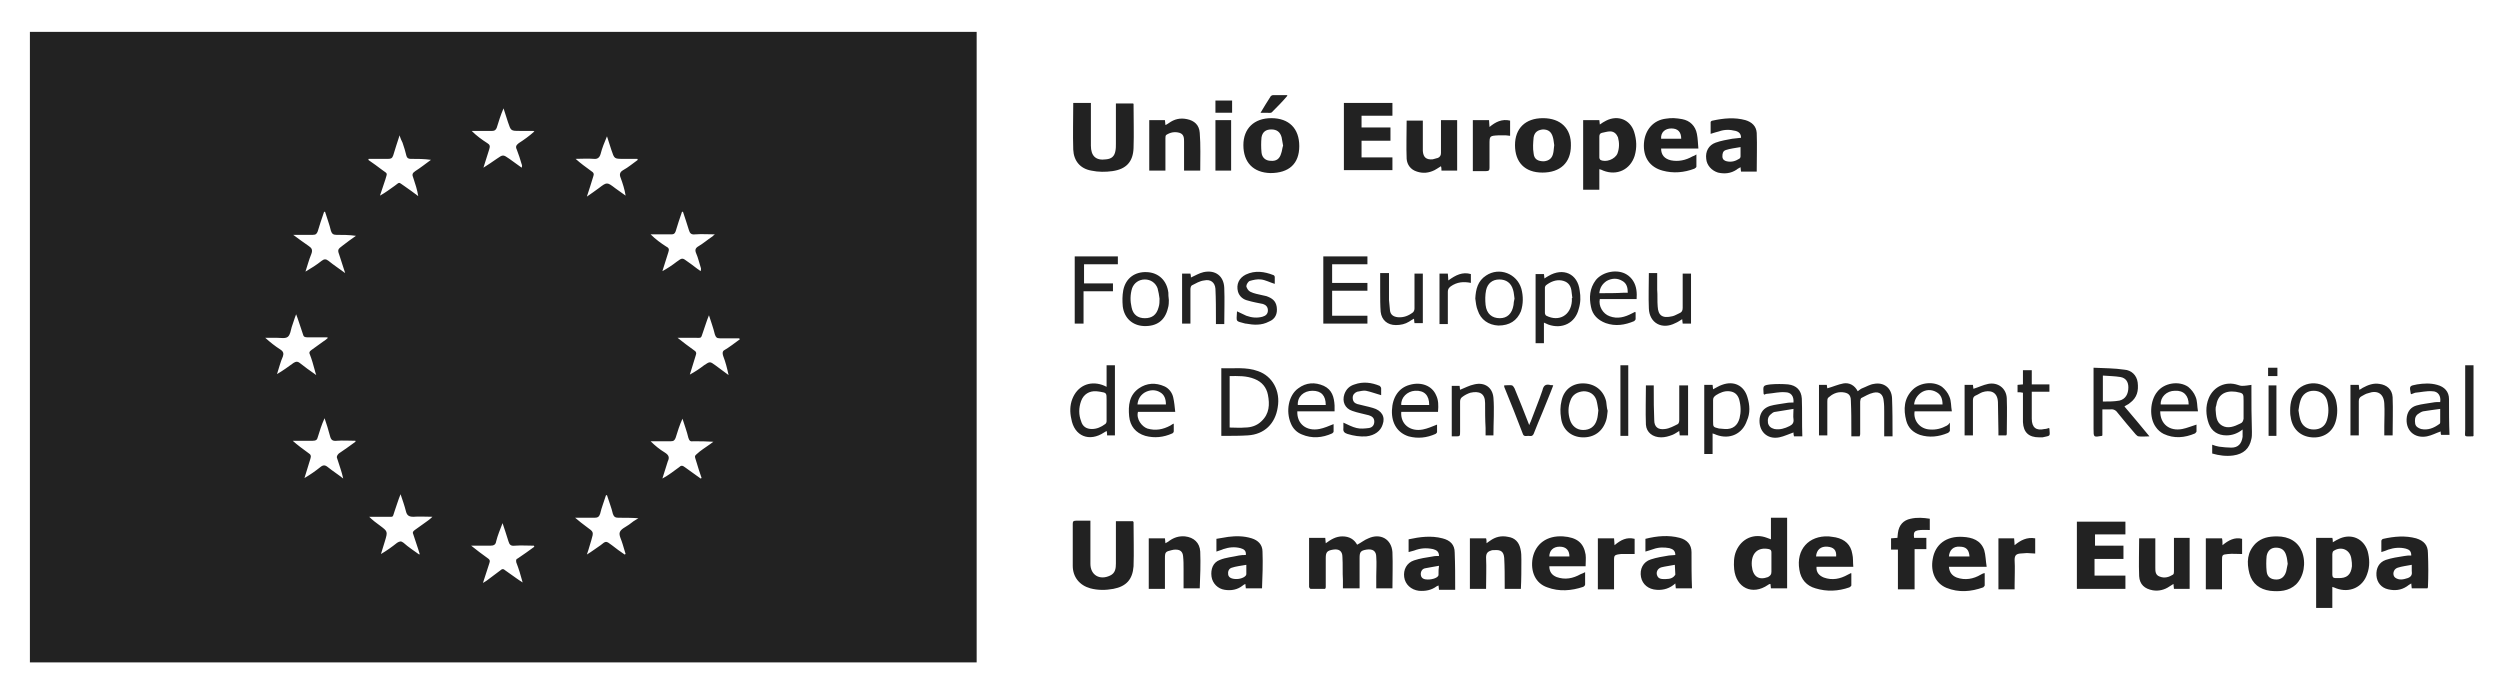 <?xml version="1.0" encoding="utf-8"?>
<!-- Generator: Adobe Illustrator 26.5.0, SVG Export Plug-In . SVG Version: 6.00 Build 0)  -->
<svg version="1.1" id="Layer_1" xmlns="http://www.w3.org/2000/svg" xmlns:xlink="http://www.w3.org/1999/xlink" x="0px" y="0px"
	 viewBox="0 0 509.9 141.7" style="enable-background:new 0 0 509.9 141.7;" xml:space="preserve">
<style type="text/css">
	.st0{fill:#C01718;}
	.st1{fill:#FFFFFF;}
	.st2{fill:#010000;}
	.st3{fill:#222222;}
</style>
<path class="st3" d="M462.6,75v1.7h1.9V75H462.6z M247.9,20.5V23h3.4v-2.5H247.9z M262.5,19.4c-0.9,0-1.9,0-2.8,0
	c-0.2,0-0.4,0.1-0.5,0.2c-0.7,1.1-1.4,2.2-2.1,3.4c0.5,0,0.9,0,1.2,0c0.4,0,0.9,0.1,1.1-0.1c1.1-1.1,2.2-2.2,3.2-3.4
	C262.5,19.5,262.5,19.4,262.5,19.4z M462.7,78.6v10.3h1.6V78.6H462.7z M502.8,74.5v1c0,4,0,8,0,12.1c0,1.6-0.4,1.4,1.5,1.4
	c0.1,0,0.1,0,0.2-0.1V74.5H502.8z M330.5,74.5v14.4h1.6V74.5H330.5z M295.4,57.2c0-0.6-0.1-1-0.1-1.4h-1.7v10.3h1.7v-0.9
	c0-1.9,0-3.8,0-5.7c0-0.5,0.2-0.8,0.6-1.1c1.3-0.9,2.6-1,4.1-0.7v-1.8C298.3,55.4,296.9,56.1,295.4,57.2z M247.9,24.5v10.3h3.2V24.5
	H247.9z M316.1,78.5c-0.9-0.2-1.3,0.2-1.5,1.1c-0.7,2.1-1.6,4.2-2.4,6.4c-0.1,0.2-0.2,0.4-0.3,0.7c-1-2.6-2-5.1-3-7.5
	c-0.1-0.2-0.3-0.5-0.5-0.6c-0.5-0.1-1,0-1.6,0c0,0.2,0,0.3,0,0.3c1.3,3.2,2.6,6.4,3.8,9.6c0.2,0.6,0.7,0.4,1.1,0.4
	c0.4,0,0.8,0.2,1.1-0.4c0.6-1.5,1.2-3,1.8-4.4c0.7-1.8,1.5-3.6,2.2-5.5C316.5,78.5,316.2,78.6,316.1,78.5z M418,87.4
	c0,0,0,0-0.1-0.1c-0.3,0.1-0.6,0.2-0.9,0.2c-1.7,0.4-2.6-0.3-2.6-2.1c0-1.5,0-3,0-4.5c0-0.3,0-0.6,0-1h3.6v-1.5h-3.6v-2.9h-1.8v2.9
	c-0.4,0-0.8,0.1-1.1,0.1V80c0.4,0,0.7,0,1.1,0.1c0,0.3,0,0.6,0,0.9c0,1.7,0,3.4,0,5.1c0.1,2.1,1.2,3.1,3.3,3.1c0.2,0,0.5,0,0.7,0
	C418.3,88.8,418.1,89.1,418,87.4z M260.4,62.6c-0.2-1.3-1-1.8-2.1-2.2c-0.3-0.1-0.6-0.1-0.9-0.2c-0.8-0.2-1.6-0.3-2.4-0.7
	c-0.4-0.2-0.7-0.7-0.8-1.1c0-0.4,0.4-1,0.7-1.1c0.7-0.2,1.5-0.4,2.3-0.3c0.9,0.1,1.8,0.6,2.8,0.9c0-0.5,0-1,0-1.4
	c0-0.2-0.2-0.4-0.3-0.4c-1.8-0.7-3.7-1-5.6-0.1c-1.4,0.7-2,2-1.6,3.5c0.3,1,1.1,1.6,2,1.8c1,0.3,2.1,0.5,3.1,0.7
	c0.6,0.2,1,0.6,1,1.3c0,0.7-0.4,1.1-1.1,1.3c-1.1,0.3-2.2,0.2-3.3-0.2c-0.6-0.3-1.3-0.6-1.9-0.9c-0.1,2.3-0.4,1.9,1.7,2.5
	c0,0,0,0,0.1,0c1.6,0.3,3.2,0.4,4.7-0.4C260.1,65.1,260.6,64,260.4,62.6z M280,83.2c-1-0.3-2.1-0.5-3.2-0.8
	c-0.6-0.2-0.9-0.6-0.9-1.3c0-0.6,0.4-1,0.9-1.2c0.6-0.1,1.3-0.3,1.8-0.2c1,0.2,2,0.6,3.1,0.9c0-0.4,0-0.9,0-1.4
	c0-0.2-0.2-0.4-0.3-0.5c-1.7-0.7-3.4-0.9-5.1-0.3c-1,0.3-1.7,0.9-2.1,2c-0.5,1.5,0.1,2.9,1.6,3.4c1.1,0.4,2.3,0.6,3.4,0.9
	c0.6,0.2,1.1,0.5,1.1,1.3c0,0.7-0.4,1.2-1.1,1.3c-0.8,0.1-1.7,0.2-2.5,0c-0.9-0.2-1.8-0.7-2.7-1.1c0,0.4,0,0.7,0,1.1
	c-0.1,0.7,0.2,1,0.8,1.2c1.3,0.4,2.6,0.6,3.9,0.5c1.7-0.2,2.9-1.1,3.3-2.4C282.6,85,281.8,83.7,280,83.2z M304.6,81.1
	c-0.2-2.1-1.8-3.2-3.9-2.7c-1,0.2-1.9,0.7-2.9,1.1c0-0.2-0.1-0.5-0.1-0.8h-1.6v10.3c0.3,0,0.5,0,0.7,0c1,0,1,0,1-1c0-2,0-4,0-6.1
	c0-0.3,0.1-0.7,0.4-0.9c0.5-0.4,1.1-0.7,1.7-0.9c1.8-0.4,3,0.1,3,2.1c0,1.7,0,3.4,0.1,5.1c0,0.5,0,1,0,1.5h1.6
	C304.6,86.2,304.8,83.6,304.6,81.1z M249.7,58.7c-0.1-2.4-1.8-3.7-4.2-3.2c-0.9,0.2-1.7,0.7-2.6,1.1c0-0.2,0-0.5-0.1-0.8h-1.7V66
	h1.7v-0.9c0-2,0-4.1,0-6.1c0-0.3,0.1-0.7,0.3-0.8c0.8-0.4,1.6-0.9,2.5-1c1.3-0.3,2.2,0.4,2.3,1.7c0.1,2.1,0.1,4.2,0.1,6.3
	c0,0.3,0,0.6,0,0.9h1.7C249.7,63.6,249.8,61.1,249.7,58.7z M343.2,55.8v0.9c0,2,0,4.1,0,6.1c0,0.6-0.2,0.9-0.7,1.1
	c-0.5,0.2-0.9,0.5-1.4,0.6c-2.1,0.5-2.9-0.2-3-2c-0.1-1.1,0-2.3-0.1-3.4c0-1.1,0-2.3,0-3.4h-1.7c0,2.4-0.1,4.8,0,7.2
	c0.1,3,2.7,4.4,5.4,3c0.5-0.2,0.9-0.5,1.4-0.8c0,0.3,0.1,0.6,0.1,0.9h1.7V55.8H343.2z M342.5,78.6v0.9c0,2.1,0,4.1,0,6.2
	c0,0.3-0.1,0.7-0.3,0.8c-0.8,0.4-1.7,0.9-2.6,1c-1.4,0.2-2.2-0.4-2.2-1.8c-0.1-2.1-0.1-4.1-0.1-6.2c0-0.3,0-0.6,0-0.9h-1.6
	c0,2.7-0.1,5.3,0,8c0.1,1.6,1.4,2.6,3.1,2.6c0.8,0,1.5-0.2,2.3-0.5c0.5-0.2,0.9-0.5,1.4-0.8c0,0.4,0.1,0.6,0.1,0.9h1.7V78.6H342.5z
	 M409.3,81.2c-0.1-2-1.8-3.3-3.8-2.9c-1,0.2-2,0.7-3,1c0-0.2-0.1-0.5-0.1-0.8h-1.7v10.3h1.7c0-0.2,0-0.4,0-0.6c0-2.2,0-4.3,0-6.5
	c0-0.5,0.1-0.8,0.5-1c0.5-0.2,0.9-0.5,1.4-0.7c1.5-0.5,3.1-0.2,3.2,2c0,2,0.1,4,0.1,6c0,0.3,0,0.5,0,0.8h1.6c0-0.1,0.1-0.2,0.1-0.2
	C409.3,86.2,409.4,83.7,409.3,81.2z M288.5,55.8c0,2.4,0,4.7,0,7.1c0,0.3-0.1,0.6-0.3,0.8c-0.9,0.7-1.9,1.1-3.1,1
	c-0.9-0.1-1.5-0.5-1.6-1.4c-0.1-0.7-0.1-1.4-0.2-2.1c0-1.8,0-3.6,0-5.5h-1.8c0,1.3,0,2.6,0,3.9c0,1.3,0,2.7,0.1,4
	c0.2,1.7,1.4,2.7,3.1,2.7c1,0,1.9-0.2,2.7-0.7c0.3-0.2,0.6-0.4,1-0.6c0,0.4,0.1,0.7,0.1,0.9h1.7V55.8H288.5z M488,81
	c-0.1-1.6-1.2-2.5-2.7-2.7c-1.2-0.2-2.3,0.2-3.4,0.8c-0.2,0.1-0.4,0.3-0.7,0.4c0-0.4-0.1-0.7-0.1-1h-1.7v10.3h1.7V88
	c0-2.1,0-4.1,0-6.2c0-0.5,0.2-0.8,0.6-1c0.4-0.2,0.8-0.5,1.3-0.6c1.9-0.7,3.2,0.1,3.3,2.1c0.1,1.5,0,3.1,0,4.6c0,0.6,0,1.3,0,1.9
	h1.7C488,86.2,488.1,83.6,488,81z M303.8,25.9c0-0.5-0.1-0.9-0.1-1.4h-3.3v10.4c1,0,1.8,0,2.7,0c0.6,0,0.7-0.2,0.7-0.7
	c0-1.6,0-3.1,0-4.7c0-1.8,0-1.8,1.9-1.9c0.5,0,0.9,0,1.4,0c0.3,0,0.6,0.1,0.9,0.1v-3.1C306.3,24.2,305,24.9,303.8,25.9z
	 M453.3,111.2c0-0.6,0-1-0.1-1.4h-3.3v10.4h3.3v-5.8c0-1.2,0-1.3,1.2-1.4c0.9-0.1,1.9,0,2.9,0v-3.1
	C455.8,109.5,454.5,110.2,453.3,111.2z M238.3,59.7c-0.3-2.5-2-4.1-4.4-4.2c-2.4-0.1-4.3,1.2-4.8,3.7c-0.2,1.1-0.2,2.2-0.1,3.3
	c0.3,2.4,2,3.9,4.3,4c2.6,0.1,4.3-1.1,4.9-3.6c0.2-0.6,0.2-1.3,0.2-1.7C238.3,60.5,238.3,60.1,238.3,59.7z M236.3,62.7
	c-0.4,1.5-1.3,2.2-2.8,2.2c-1.4,0-2.4-0.7-2.7-2.2c-0.3-1.3-0.3-2.6,0.1-3.9c0.4-1.1,1.4-1.8,2.6-1.8c1.2,0,2.2,0.7,2.6,1.8
	c0.2,0.7,0.3,1.4,0.4,2.1C236.5,61.5,236.5,62.1,236.3,62.7z M476.4,81.5c-1-3.2-5-4.4-7.6-2.2c-1.3,1.2-1.7,2.7-1.7,4.4
	c0,0.4,0,0.9,0.1,1.3c0.3,2.4,1.9,4,4.3,4.2c2.4,0.2,4.3-1.1,4.9-3.3C476.8,84.5,476.8,83,476.4,81.5z M474.6,85.7
	c-0.4,1.3-1.4,1.9-2.7,1.9c-1.3,0-2.3-0.7-2.7-1.9c-0.2-0.6-0.3-1.3-0.4-2c0.1-0.7,0.2-1.4,0.4-2c0.4-1.3,1.4-2,2.7-2
	c1.3,0,2.3,0.7,2.7,1.9C475,83,475,84.4,474.6,85.7z M329.3,111.2c0-0.6-0.1-1-0.1-1.4c-0.2,0-0.3,0-0.4,0c-0.9,0-1.9,0-2.9,0v10.4
	h3.3c0-2.1,0-4.2,0-6.2c0-0.6,0.2-0.8,0.7-0.9c0.2,0,0.4-0.1,0.7-0.1c0.9,0,1.8,0,2.8,0v-3.1C331.8,109.5,330.6,110.1,329.3,111.2z
	 M410.9,111.2c0-0.6-0.1-1-0.1-1.4h-3.2v10.4h3.3v-0.9c0-1.7,0.1-3.4,0-5.1c0-0.9,0.3-1.2,1.1-1.3c0.5,0,1-0.1,1.4-0.1
	c0.6,0,1.1,0.1,1.7,0.1v-3.1C413.4,109.5,412.1,110.2,410.9,111.2z M327.6,81.9c-0.5-2.2-2.2-3.6-4.5-3.7c-2.3-0.1-4.1,1.2-4.6,3.5
	c-0.3,1.2-0.3,2.4-0.1,3.6c0.3,2.3,2,3.8,4.3,3.9c2.4,0.1,4.2-1.2,4.9-3.5c0.2-0.6,0.2-1.3,0.3-1.9
	C327.7,83.2,327.7,82.5,327.6,81.9z M325.7,85.6c-0.4,1.4-1.4,2.1-2.8,2.1c-1.3,0-2.3-0.8-2.7-2.1c-0.4-1.3-0.4-2.6,0.1-3.9
	c0.4-1.2,1.4-1.8,2.7-1.9c1.2,0,2.2,0.6,2.6,1.8c0.2,0.7,0.3,1.5,0.4,2.1C325.9,84.4,325.9,85,325.7,85.6z M310.3,58.9
	c-0.9-3.1-4.5-4.5-7.2-2.7c-1.7,1.1-2.1,2.8-2.2,4.7c0.1,0.8,0.2,1.7,0.5,2.4c0.6,1.9,2.2,3,4.2,3.1c2.3,0,3.8-1,4.6-2.9
	C310.7,62,310.7,60.4,310.3,58.9z M308.7,62.2c-0.3,1.8-1.3,2.7-2.8,2.7c-1.6,0-2.7-0.9-2.9-2.7c-0.1-1-0.1-2,0.1-3
	c0.3-1.4,1.3-2.2,2.7-2.2c1.4,0,2.4,0.7,2.8,2.1c0.2,0.6,0.2,1.3,0.3,1.8C308.8,61.4,308.7,61.8,308.7,62.2z M228,53.9v-1.6h-8.8
	v13.7h1.8v-6.6h6v-1.6h-5.9v-3.9H228z M333.8,61.1c0.1-1.4,0-2.7-0.7-3.8c-0.3-0.5-0.8-1-1.3-1.3c-1.9-1.2-4.9-0.6-6.3,1.1
	c-1.3,1.7-1.4,3.6-1,5.5c0.3,1.6,1.4,2.7,3,3.3c2,0.7,3.9,0.4,5.8-0.4c0.1-0.1,0.3-0.3,0.3-0.4c0-0.5,0-1,0-1.4
	c-0.1,0-0.1-0.1-0.1-0.1c-0.2,0.1-0.4,0.2-0.6,0.3c-1.5,0.8-3,1.2-4.6,0.6c-1.4-0.5-2.3-2.1-2-3.5H333.8z M326.2,59.8
	c0.1-1.1,0.6-1.9,1.5-2.5c1.1-0.6,2.2-0.6,3.2,0c0.9,0.5,1.1,1.4,1.1,2.4c-0.3,0-0.5,0-0.7,0C329.6,59.8,328,59.8,326.2,59.8z
	 M293.3,83.9c0.1-1.2,0.1-2.3-0.4-3.3c-0.8-1.9-3-2.8-5.4-2.1c-2.2,0.6-3.5,2.5-3.6,5.2c-0.1,2.7,1.2,4.6,3.4,5.3
	c1.9,0.5,3.7,0.3,5.5-0.5c0.1-0.1,0.3-0.2,0.3-0.4c0-0.5,0-1.1,0-1.5c-1,0.4-1.9,0.8-2.9,1c-2.6,0.5-4.6-1.1-4.4-3.6H293.3z
	 M288.6,79.7c1.9-0.1,2.9,0.9,2.9,2.9h-5.7C285.7,81.1,287,79.8,288.6,79.7z M238.7,86.8c-1.5,0.8-3,1.1-4.7,0.6
	c-1.1-0.4-2.3-1.9-1.9-3.4h7.6c-0.1-1-0.2-2-0.4-2.9c-0.2-1-0.9-1.9-1.8-2.3c-1.8-0.8-3.6-0.7-5.2,0.4c-2,1.4-2.2,3.5-2,5.7
	c0.2,2,1.3,3.4,3.3,4c1.9,0.5,3.7,0.3,5.5-0.5c0.2-0.1,0.3-0.3,0.3-0.4c0-0.5,0-1,0-1.6C239.1,86.5,238.9,86.7,238.7,86.8z
	 M233.4,80.1c1-0.6,2.2-0.7,3.2-0.1c0.9,0.5,1.2,1.4,1.2,2.5H232C232.1,81.5,232.5,80.7,233.4,80.1z M445.1,87.5
	c-2.6,0.5-4.5-1-4.5-3.6h7.7c-0.2-1.1-0.1-2.1-0.5-3c-0.3-0.8-0.9-1.5-1.5-2c-1.9-1.3-4.9-0.8-6.3,1c-1.5,1.8-1.7,5.3-0.3,7.2
	c0.4,0.6,1,1.1,1.6,1.4c2.1,1,4.3,0.8,6.4-0.1c0.1-0.1,0.3-0.3,0.3-0.4c0-0.5,0-1,0-1.4C447,86.9,446.1,87.3,445.1,87.5z
	 M443.6,79.7c1.8-0.1,2.8,1,2.8,2.8h-5.7C440.6,81,441.9,79.7,443.6,79.7z M272.2,83.9c0-0.5,0-0.8,0-1.2c-0.1-1.7-0.5-3.2-2.2-4
	c-1.8-0.8-3.6-0.7-5.2,0.5c-2,1.4-2.6,4.7-1.5,7.2c0.4,1,1.2,1.8,2.2,2.2c2.1,0.9,4.2,0.7,6.2-0.2c0.1-0.1,0.3-0.2,0.3-0.4
	c0-0.5,0-1,0-1.5c-1,0.4-1.9,0.8-2.9,1c-2.6,0.5-4.6-1-4.5-3.6H272.2z M267.7,79.7c1.8,0,2.7,1,2.7,2.9h-5.7
	C264.6,80.9,265.9,79.7,267.7,79.7z M397.1,86.8c-1.1,0.6-2.2,0.9-3.5,0.8c-2-0.1-3.4-1.8-3.1-3.7h7.6c-0.2-1.1-0.1-2.1-0.5-3
	c-0.3-0.8-0.9-1.5-1.5-2c-1.7-1.2-4.4-0.9-5.9,0.5c-1.9,1.8-2,4.1-1.4,6.4c0.4,1.5,1.4,2.4,2.8,2.9c1.9,0.6,3.8,0.4,5.7-0.4
	c0.2-0.1,0.3-0.3,0.4-0.4c0-0.5,0-1,0-1.7C397.5,86.5,397.3,86.7,397.1,86.8z M391.8,80.1c1-0.7,2.2-0.7,3.2-0.1
	c0.9,0.5,1.2,1.4,1.2,2.5h-5.8C390.5,81.5,391,80.7,391.8,80.1z M367.5,81.3c-0.1-1.7-1.1-2.7-2.8-2.9c-1.2-0.1-2.4-0.1-3.6,0
	c-1.6,0.2-1.5,0.3-1.4,1.9c0,0,0.1,0.1,0.1,0.2c0.2-0.1,0.5-0.2,0.8-0.2c1.2-0.1,2.3-0.4,3.5-0.3c1.2,0,1.8,0.8,1.7,2.1
	c-0.5,0-1,0-1.5,0.1c-1.1,0.2-2.3,0.3-3.3,0.6c-1.2,0.4-1.9,1.2-2.1,2.5c-0.3,2.6,1.5,4.4,4,3.9c1-0.2,2-0.7,2.9-1
	c0,0.2,0,0.5,0.1,0.8h1.7C367.5,86.3,367.6,83.8,367.5,81.3z M365,86.9c-1,0.5-2,0.8-3.1,0.6c-0.7-0.2-1.1-0.5-1.3-1.2
	c-0.1-0.8,0-1.4,0.7-1.9c0.2-0.2,0.5-0.4,0.8-0.4c1.2-0.2,2.4-0.4,3.7-0.6c0,0.9-0.1,1.5,0,2.1C365.9,86.2,365.6,86.6,365,86.9z
	 M499.5,81.4c0-1.5-0.9-2.5-2.4-2.9c-1.4-0.4-2.8-0.3-4.1-0.1c-1.6,0.3-1.6,0.3-1.3,1.9c0,0,0,0,0.1,0.1c0.3-0.1,0.5-0.2,0.8-0.3
	c1.2-0.1,2.3-0.4,3.5-0.3c1.2,0,1.8,1,1.6,2.2c-0.5,0-1,0-1.5,0.1c-1.1,0.2-2.3,0.3-3.3,0.6c-1.1,0.3-1.8,1.1-2,2.3
	c-0.4,2.7,1.5,4.5,4.1,4c1-0.2,1.9-0.7,2.8-1c0,0.2,0,0.5,0.1,0.7h1.7C499.5,86.3,499.5,83.8,499.5,81.4z M497.7,86.1
	c0,0.2-0.1,0.4-0.2,0.4c-1.1,0.8-2.3,1.3-3.7,1c-0.6-0.2-1.1-0.5-1.2-1.1c-0.1-0.7-0.1-1.4,0.5-1.9c0.3-0.2,0.7-0.5,1.1-0.6
	c1.1-0.2,2.2-0.3,3.5-0.5C497.7,84.4,497.7,85.2,497.7,86.1z M322.2,59.3c-0.4-3.5-3.4-4.8-6.4-3c-0.2,0.1-0.5,0.3-0.8,0.5
	c0-0.4-0.1-0.7-0.1-0.9h-1.7v14.1h1.7v-4.2c0.4,0.2,0.7,0.3,0.9,0.4c2.8,1,5.5-0.3,6.2-3.2C322.4,61.7,322.4,60.5,322.2,59.3z
	 M320.6,61.4c-0.2,2.9-2.6,4.3-5.2,3c-0.2-0.1-0.3-0.4-0.3-0.6c0-1.7,0-3.4,0-5.1c0-0.2,0.1-0.4,0.2-0.5c0.9-0.7,2-1.2,3.2-1
	c1.1,0.2,1.8,0.8,2,2c0.1,0.5,0.1,1.1,0.2,1.6c0,0,0,0-0.1,0C320.6,61.1,320.6,61.2,320.6,61.4z M356.4,81c-0.7-2.4-2.8-3.4-5.2-2.5
	c-0.6,0.2-1.2,0.6-1.8,0.9c0-0.3-0.1-0.6-0.1-0.9h-1.7v14.1h1.7v-4.2c0.3,0.1,0.6,0.2,0.8,0.3c2.7,1,5.3-0.2,6.2-2.9
	C357,84.3,356.9,82.6,356.4,81z M354.8,85.3c-0.4,1.5-1.4,2.3-3,2.2c-0.4,0-0.8-0.1-1.2-0.1c-1.2-0.3-1.2-0.3-1.2-1.5v-2
	c0-0.8,0-1.5,0-2.3c0-0.5,0.2-0.7,0.6-1c0.8-0.5,1.7-0.9,2.7-0.8c1.1,0.1,1.7,0.7,2,1.6C355.1,82.8,355.1,84.1,354.8,85.3z
	 M225.7,74.5v4.4c-0.4-0.2-0.6-0.3-0.9-0.4c-2.7-0.9-5.1,0.3-6.1,2.9c-0.5,1.3-0.5,2.7-0.2,4c0.6,3.6,3.7,4.8,6.7,2.8
	c0.2-0.1,0.3-0.2,0.5-0.3c0.1,0.3,0.1,0.6,0.1,0.9h1.6V74.5H225.7z M225.7,85.9c0,0.2-0.1,0.5-0.3,0.6c-0.8,0.6-1.7,1-2.7,1
	c-1.1,0-1.9-0.5-2.2-1.6c-0.5-1.3-0.5-2.7,0-4.1c0.5-1.4,1.7-2.1,3.1-2c0.3,0,0.6,0.1,0.8,0.1c1.3,0.2,1.3,0.3,1.3,1.6v1.9
	C225.7,84.3,225.7,85.1,225.7,85.9z M278.9,53.9v-1.6h-9v13.7h9v-1.6h-7.2v-5.1h7.2v-1.6h-7.2v-3.8H278.9z M393.6,108.1v-2.3
	c-1.3-0.2-2.6-0.3-3.9,0c-1.5,0.3-2.4,1.3-2.6,2.9c0,0.3-0.1,0.6-0.1,1c-0.5,0-0.9,0.1-1.3,0.1v2.3h1.4v8.1h3.4V112h2.4v-2.3h-2.5
	C390.2,108.2,390.5,108,393.6,108.1z M457.5,83.3c0,0.1,0,0.2,0,0.3C457.5,83.5,457.5,83.4,457.5,83.3l0-0.5
	C457.5,82.9,457.5,83.1,457.5,83.3z M459.2,79.4c0-0.3,0-0.5,0-0.9c-0.7,0.1-1.3,0.2-1.9,0.2c-0.3,0-0.6-0.1-0.9-0.2
	c-2.4-0.8-4.9,0.3-5.9,2.7c-0.7,1.7-0.6,3.5,0,5.2c0.6,1.6,1.9,2.4,3.6,2.4c1.2,0,2.3-0.4,3.3-1.2c0,0.6,0,1,0,1.5
	c-0.2,1.4-0.9,2.2-2.3,2.2c-0.8,0-1.7-0.1-2.5-0.2c-0.5-0.1-0.9-0.2-1.4-0.4v1.8c1.4,0.4,2.8,0.6,4.3,0.4c2.1-0.3,3.3-1.4,3.7-3.4
	c0.1-0.4,0.1-0.9,0.1-1.4C459.2,85.1,459.2,82.3,459.2,79.4z M456.9,86.4c-1.2,0.6-2.5,1.1-3.7,0.4c-1.2-0.7-1.2-2-1.3-3.2
	c0-0.3,0-0.6,0.1-0.8c0.3-2.2,1.7-3.2,4-2.9c1.6,0.3,1.6,0.3,1.6,1.9c0,0.3,0,0.7,0,1c0,0.2,0,0.3,0,0.5c0,0.1,0,0.2,0,0.3
	c0,0.3,0,0.6,0,0.9c0,0.1,0,0.3,0,0.4c0,0.2,0,0.4,0,0.5C457.5,85.9,457.4,86.2,456.9,86.4z M433.3,82.9c0.4-0.3,0.8-0.4,1.1-0.7
	c1.5-1.1,1.8-2.5,1.6-4.2c-0.2-1.5-1.3-2.5-2.7-2.6c-2-0.3-4.1-0.3-6.3-0.4v12.5c0,1.7,0,1.7,1.7,1.4c0,0,0,0,0.1-0.1v-5.3
	c0.6,0,1.1,0,1.6,0c0.7-0.1,1.2,0.2,1.6,0.8c1.2,1.5,2.4,2.9,3.6,4.3c0.2,0.2,0.4,0.4,0.6,0.4c0.7,0.1,1.3,0,2.2,0
	C436.6,86.8,435,84.9,433.3,82.9z M428.9,81.9v-5.3c1.2,0.1,2.4,0.1,3.6,0.3c1.1,0.2,1.6,1,1.6,2.1c0,1.4-0.6,2.4-1.8,2.7
	C431.2,81.9,430.1,81.9,428.9,81.9z M385.9,81.2c-0.1-2.1-1.7-3.3-3.7-2.9c-0.8,0.1-1.6,0.6-2.4,0.9c-0.3,0.1-0.6,0.4-0.9,0.6
	c-0.6-1.2-1.7-1.8-2.9-1.6c-1.1,0.2-2.2,0.7-3.3,1c0-0.1-0.1-0.4-0.1-0.7H371v10.3h1.7V88c0-2,0-4.1,0-6.1c0-0.3,0-0.6,0.2-0.8
	c0.8-0.7,1.7-1.2,2.9-1.1c1.1,0.1,1.7,0.5,1.7,1.7c0.1,2.1,0.1,4.2,0.1,6.4c0,0.3,0,0.6,0,0.9h1.7c0-0.2,0.1-0.3,0.1-0.4
	c0-2.2,0-4.4,0-6.7c0-0.2,0.1-0.6,0.2-0.7c0.8-0.4,1.6-0.9,2.5-1.1c1.3-0.3,2,0.4,2.1,1.7c0.1,0.7,0.1,1.5,0.1,2.2c0,1.7,0,3.3,0,5
	h1.7C386,86.2,386,83.7,385.9,81.2z M256.6,75.7c-2.4-0.9-5-0.5-7.5-0.6v13.8c0.3,0,0.4,0,0.6,0c1.6,0,3.2,0,4.8-0.1
	c3.4-0.2,5.6-2.4,6.1-5.7C261.2,79.7,259.5,76.7,256.6,75.7z M257.3,85.9c-0.9,0.9-2.1,1.3-3.4,1.3c-1,0.1-2,0-3.1,0V76.7
	c1.7,0,3.4-0.1,5.1,0.6c1.5,0.6,2.4,1.7,2.7,3.2C259,82.5,258.9,84.4,257.3,85.9z M244.7,27.1c-0.1-1.6-1.1-2.5-2.6-2.8
	c-1.4-0.3-2.6,0-3.7,0.8c-0.2,0.1-0.4,0.3-0.7,0.4c0-0.4-0.1-0.7-0.1-1h-3.2v10.3h3.3V34c0-1.9,0-3.9,0-5.8c0-0.2,0-0.6,0.2-0.7
	c0.8-0.5,1.7-0.7,2.7-0.4c0.9,0.3,0.9,1.1,0.9,1.8c0,1.7,0,3.4,0,5.1v0.8h3.3C244.8,32.2,244.9,29.6,244.7,27.1z M293.9,24.5
	c0,2.3,0,4.5,0,6.7c0,0.5-0.2,0.8-0.6,1c-0.4,0.1-0.7,0.2-1.1,0.3c-1.3,0.1-1.9-0.4-2-1.7c0-0.8,0-1.7,0-2.5c0-1.2,0-2.5,0-3.7h-3.3
	c0,2.7-0.1,5.3,0,7.8c0.1,1.2,0.8,2.2,2.1,2.6c1.2,0.4,2.4,0.3,3.6-0.3c0.4-0.2,0.8-0.5,1.3-0.8c0.1,0.3,0.1,0.6,0.1,0.9h3.2V24.5
	H293.9z M443.4,109.7v0.9c0,2,0,3.9,0,5.9c0,0.2,0,0.6-0.2,0.7c-0.8,0.5-1.7,0.8-2.7,0.4c-0.9-0.3-0.9-1.1-0.9-1.8
	c0-1.7,0-3.5,0-5.2c0-0.3,0-0.5,0-0.8h-3.3c0,2.6-0.1,5.2,0,7.7c0.1,1.7,1.1,2.6,2.8,2.9c1.2,0.2,2.4-0.1,3.4-0.8
	c0.3-0.2,0.5-0.3,0.8-0.5c0,0.4,0.1,0.7,0.1,1h3.2v-10.4H443.4z M244.8,112.5c-0.1-1.8-1.3-2.9-3.1-3.1c-1.2-0.1-2.2,0.2-3.2,0.9
	c-0.2,0.2-0.5,0.3-0.8,0.5c0-0.4-0.1-0.7-0.1-1h-3.3v10.3h3.3v-6.2c0-1.3,0.1-1.4,1.4-1.7c0.3-0.1,0.6-0.1,0.8-0.1
	c0.9,0,1.4,0.4,1.5,1.3c0.1,0.9,0.1,1.8,0.1,2.7c0,1.3,0,2.6,0,3.9h3.3C244.8,117.5,244.9,115,244.8,112.5z M310.3,114.2
	c0-0.8,0-1.5-0.2-2.3c-0.3-1.3-1.1-2.2-2.5-2.4c-1.4-0.3-2.6,0-3.7,0.8c-0.2,0.1-0.4,0.3-0.7,0.5c0-0.4,0-0.7-0.1-1h-3.3v10.3h3.3
	c0-2.2,0.1-4.3,0-6.4c0-0.8,0.3-1.2,1-1.4c0.2-0.1,0.4-0.1,0.7-0.1c1.3-0.1,1.9,0.3,2,1.6c0.1,1.8,0.1,3.7,0.1,5.5
	c0,0.3,0,0.5,0,0.8h3.3C310.3,118.1,310.3,116.2,310.3,114.2z M377.5,116.9c-0.2,0.1-0.4,0.2-0.6,0.3c-1.6,0.9-3.2,1.2-4.9,0.6
	c-1-0.4-1.6-1.1-1.5-2.2h7.5c-0.1-1,0-1.8-0.2-2.6c-0.3-1.9-1.5-3-3.4-3.4c-0.4-0.1-0.9-0.1-1.4-0.2c-4.1-0.2-6.7,2.7-6,6.8
	c0.3,2,1.5,3.3,3.3,3.8c2.3,0.7,4.6,0.6,6.9-0.2c0.2-0.1,0.4-0.3,0.4-0.4c0-0.8,0-1.6,0-2.4C377.6,116.9,377.6,116.9,377.5,116.9z
	 M370.4,113.5c0.1-1.4,1-2.1,2.3-2c1.3,0.1,1.9,0.7,1.8,2H370.4z M323.4,113.1c-0.4-2.4-1.8-3.5-4.6-3.7c-3.3-0.2-5.6,1.5-6.2,4.4
	c-0.5,2.8,0.6,5.2,3,6c2.4,0.9,4.9,0.7,7.3-0.1c0.2-0.1,0.4-0.3,0.4-0.5c0-0.8,0-1.6,0-2.5c-0.4,0.2-0.6,0.3-0.9,0.4
	c-1.6,0.9-3.2,1.2-4.9,0.6c-1-0.4-1.5-1.1-1.5-2.2h7.4C323.4,114.7,323.5,113.9,323.4,113.1z M316,113.5c0-1.2,0.8-2,2.1-2
	c1.3,0,2,0.7,2,2H316z M404,117.2c-1.5,0.9-3.2,1.2-4.9,0.6c-1-0.4-1.5-1.1-1.6-2.2h7.7c-0.2-1.2-0.2-2.4-0.5-3.4
	c-0.7-2-2.4-2.6-4.4-2.7c-3.3-0.2-5.6,1.5-6.1,4.5c-0.5,2.7,0.6,5,2.8,5.9c2.5,1,5,0.8,7.5-0.1c0.1-0.1,0.3-0.3,0.3-0.4
	c0-0.8,0-1.6,0-2.5C404.5,116.9,404.2,117.1,404,117.2z M399.7,111.5c1.3,0,1.9,0.6,2,2h-4.2C397.6,112.2,398.4,111.4,399.7,111.5z
	 M345.2,31.9c-1.4,0.8-2.9,1.1-4.4,0.8c-1.3-0.3-2-1.1-2-2.4h7.6c-0.1-1.1-0.1-2-0.3-3c-0.3-1.6-1.4-2.7-3-3
	c-1.1-0.2-2.2-0.3-3.3-0.1c-2.6,0.3-4.3,2.3-4.5,5c-0.2,2.9,1.2,4.9,3.8,5.6c2.2,0.6,4.4,0.4,6.5-0.4c0.2-0.1,0.4-0.3,0.4-0.4
	c0-0.8,0-1.6,0-2.5C345.7,31.7,345.5,31.8,345.2,31.9z M340.9,26.2c1.3,0,2,0.7,2,2.1h-4.1C338.7,27,339.6,26.2,340.9,26.2z
	 M469.5,112.5c-0.8-2-2.6-3.1-5.1-3.1c-1.7,0-3.1,0.3-4.3,1.4c-1.8,1.8-1.9,3.9-1.3,6.2c0.6,2.1,2.1,3.2,4.2,3.5
	c1.9,0.2,3.8,0.1,5.3-1.3C469.9,117.6,470.4,114.8,469.5,112.5z M466.3,116.5c-0.3,1.1-1,1.7-2,1.7c-1.1,0-1.9-0.5-2-1.7
	c-0.1-1-0.1-2.1,0-3.1c0.2-1.1,0.9-1.7,1.9-1.7c1.1,0,1.8,0.5,2.1,1.6c0.2,0.6,0.2,1.1,0.3,1.7C466.5,115.5,466.4,116,466.3,116.5z
	 M314.7,24.1c-3.6,0-5.7,2.1-5.7,5.5c0,3.5,2,5.6,5.6,5.6c3.6,0,5.8-2,5.8-5.5C320.5,26.2,318.3,24.1,314.7,24.1z M316.8,31.2
	c-0.2,1.1-0.9,1.6-1.9,1.7c-1.2,0-2-0.4-2.1-1.6c-0.2-1.1-0.1-2.2,0-3.3c0.2-1.1,0.9-1.5,1.9-1.6c1.1,0,1.7,0.5,2,1.5
	c0.2,0.6,0.2,1.2,0.3,1.7C316.9,30.3,316.9,30.8,316.8,31.2z M259.3,24.1c-3.5,0-5.7,2.1-5.7,5.5c0,3.5,2,5.6,5.5,5.7
	c3.8,0,5.9-1.9,5.9-5.5C265,26.2,262.9,24.1,259.3,24.1z M261.3,31.3c-0.3,1.1-1,1.6-2.1,1.5c-1,0-1.8-0.6-1.9-1.7
	c-0.1-1-0.1-2.1,0-3.1c0.2-1.1,0.9-1.6,2-1.6c1.1,0,1.8,0.5,2.1,1.6c0.1,0.6,0.2,1.1,0.3,1.7C261.5,30.3,261.5,30.8,261.3,31.3z
	 M358.3,27.1c-0.1-1.4-1-2.2-2.3-2.6c-2.2-0.6-4.4-0.4-6.7,0.1c-0.2,0-0.4,0.2-0.4,0.3c0,0.7,0,1.5,0,2.4c0.7-0.2,1.2-0.4,1.7-0.5
	c1.1-0.4,2.2-0.4,3.4-0.1c0.7,0.2,1.1,0.6,1.1,1.4c-0.6,0.1-1.2,0.1-1.8,0.2c-1.1,0.2-2.3,0.4-3.4,0.8c-1.4,0.5-2.1,1.8-1.9,3.3
	c0.1,1.3,1.1,2.4,2.4,2.8c1.3,0.3,2.6,0.2,3.8-0.6c0.2-0.2,0.5-0.3,0.8-0.5c0,0.4,0.1,0.7,0.1,0.9h3.2
	C358.3,32.2,358.4,29.7,358.3,27.1z M355,31.9c0,0.2-0.1,0.4-0.3,0.5c-0.8,0.5-1.6,0.7-2.5,0.5c-0.5-0.1-0.9-0.4-0.9-1
	c0-0.6,0.1-1.1,0.7-1.3c0.9-0.3,1.9-0.4,3-0.6C355,30.7,355,31.3,355,31.9z M296.7,112.7c0-1.6-0.9-2.5-2.5-2.9
	c-2.3-0.6-4.6-0.3-6.9,0.2v2.6c0.4-0.1,0.7-0.2,1.1-0.3c1.3-0.5,2.5-0.6,3.9-0.3c0.7,0.2,1.2,0.5,1.2,1.4c-0.5,0-0.9,0-1.3,0.1
	c-1.3,0.2-2.6,0.4-3.8,0.8c-1.5,0.5-2.2,1.9-2,3.4c0.2,1.5,1.4,2.6,3,2.8c1.3,0.1,2.5-0.1,3.6-0.9c0.1-0.1,0.3-0.1,0.4-0.2
	c0,0.3,0.1,0.6,0.1,0.9h3.3C296.8,117.6,296.8,115.1,296.7,112.7z M293.4,117.1c0,0.1,0,0.1,0,0.2c-0.1,0.5-1.1,0.9-2.2,0.9
	c-0.7,0-1.3-0.2-1.4-0.9c-0.1-0.6,0.2-1.3,0.9-1.4c0.9-0.2,1.8-0.3,2.8-0.5C293.4,116,293.4,116.5,293.4,117.1z M495.2,112.8
	c0-1.6-0.8-2.5-2.4-3c-2.2-0.6-4.5-0.4-6.7,0.1c-0.2,0-0.4,0.3-0.4,0.4c0,0.7,0,1.4,0,2.3c0.6-0.2,1-0.3,1.4-0.5
	c1.2-0.4,2.4-0.5,3.6-0.2c0.7,0.2,1.1,0.5,1.1,1.4c-0.5,0-0.9,0-1.4,0.1c-1.3,0.2-2.6,0.4-3.8,0.8c-1.4,0.5-2,1.7-1.9,3.2
	c0.1,1.4,1,2.5,2.4,2.8c1.3,0.3,2.6,0.2,3.8-0.6c0.3-0.2,0.5-0.4,0.9-0.6c0,0.4,0.1,0.7,0.1,1h3.2c0-0.1,0.1-0.2,0.1-0.2
	C495.3,117.5,495.3,115.1,495.2,112.8z M491.1,117.9c-0.9,0.3-1.8,0.5-2.6-0.1c-0.6-0.5-0.4-1.7,0.5-2c0.9-0.3,1.9-0.4,2.9-0.6
	c0,0.6,0,0.9,0,1.2C492,117.1,491.9,117.6,491.1,117.9z M257.5,112.5c0-1.4-0.9-2.3-2.2-2.7c-1.6-0.5-3.2-0.5-4.8-0.3
	c-0.8,0.1-1.6,0.3-2.4,0.4v2.6c0.5-0.2,1-0.3,1.4-0.5c1.2-0.4,2.3-0.5,3.5-0.2c0.7,0.2,1.2,0.5,1.1,1.4c-0.5,0-0.9,0-1.4,0.1
	c-1.3,0.3-2.7,0.4-3.9,0.9c-1.4,0.5-1.9,1.9-1.7,3.4c0.2,1.4,1.3,2.5,2.7,2.7c1.3,0.2,2.6,0,3.7-0.9c0.1-0.1,0.3-0.2,0.5-0.3
	c0,0.4,0.1,0.6,0.1,0.9h3.3C257.5,117.5,257.6,115,257.5,112.5z M254.2,117.1c0,0.5-1,1-2,1c-1,0-1.6-0.3-1.7-0.9
	c-0.1-0.6,0.1-1.2,0.7-1.4c0.9-0.3,1.9-0.4,3-0.6C254.2,116,254.2,116.5,254.2,117.1z M345,112.6c0-1.5-0.9-2.5-2.4-2.9
	c-2.3-0.6-4.6-0.4-7,0.2v2.6c0.6-0.2,1.1-0.3,1.6-0.5c1.1-0.4,2.2-0.4,3.3-0.2c0.7,0.2,1.2,0.5,1.2,1.4c-0.4,0-0.9,0.1-1.3,0.1
	c-1.2,0.2-2.5,0.4-3.7,0.8c-1.6,0.5-2.3,2-2,3.6c0.3,1.5,1.5,2.5,3.2,2.6c1.4,0.1,2.7-0.3,3.8-1.3c0,0.4,0.1,0.7,0.1,1h3.3
	C345,117.6,345,115.1,345,112.6z M341.7,117.2c-0.4,0.7-1.1,0.9-1.9,0.9c-0.7,0-1.5,0.1-1.8-0.7c-0.3-0.7,0.1-1.5,0.9-1.7
	c0.8-0.2,1.7-0.3,2.7-0.5L341.7,117.2C341.7,117.1,341.7,117.2,341.7,117.2z M333.3,26.9c-0.8-2.5-3.3-3.5-5.7-2.3
	c-0.4,0.2-0.9,0.5-1.3,0.8c0-0.3-0.1-0.6-0.1-0.9h-3.3v14.2h3.3v-4.2c0.4,0.1,0.6,0.2,0.8,0.3c2.8,1.1,5.5-0.2,6.4-3
	C333.9,30.1,333.8,28.5,333.3,26.9z M329.9,31.3c-0.5,1.2-2.4,1.9-3.5,1.3c-0.1-0.1-0.2-0.3-0.2-0.5c0-0.7,0-1.5,0-2.2
	c0-0.7,0-1.4,0-2c0-0.4,0.1-0.7,0.5-0.8c0.6-0.1,1.1-0.3,1.7-0.3c0.8,0,1.3,0.5,1.6,1.2C330.3,29.1,330.3,30.2,329.9,31.3z
	 M482.9,112.4c-0.8-2.5-3.2-3.6-5.6-2.6c-0.5,0.2-1,0.5-1.5,0.8c0-0.3,0-0.6-0.1-0.9h-3.3V124h3.3v-4.3c0.3,0.1,0.6,0.2,0.8,0.3
	c2.7,1,5.4-0.2,6.3-2.9C483.4,115.5,483.3,113.9,482.9,112.4z M479.7,115.5c-0.2,1.7-1,2.5-2.9,2.4c-0.1,0-0.3,0-0.5,0
	c-0.4,0-0.6-0.2-0.6-0.7c0-1.4,0-2.8,0-4.2c0-0.2,0.1-0.5,0.2-0.6c1.6-1.1,3.5-0.3,3.7,1.7C479.7,114.6,479.7,115,479.7,115.5z
	 M361.2,105.7v4.3c-0.3-0.1-0.5-0.2-0.8-0.3c-2.6-1-5.2,0.1-6.3,2.7c-0.5,1.2-0.5,2.5-0.4,3.7c0.4,3.8,3.7,5.4,6.9,3.2
	c0.1-0.1,0.3-0.2,0.5-0.2c0,0.3,0.1,0.6,0.1,0.9h3.3v-14.4H361.2z M360.6,117.7c-1.9,0.7-3.1-0.1-3.3-2.3c-0.2-2.5,1.2-3.9,3.5-3.4
	c0.4,0.1,0.5,0.3,0.5,0.7c0,0.7,0,1.4,0,2.1c0,0.6,0,1.2,0,1.8C361.3,117.2,361.1,117.4,360.6,117.7z M277.7,32.2v-3.5h5.9v-2.7
	h-5.9v-2.4h6.3v-2.6h-9.9v13.7h9.9v-2.6H277.7z M433.5,109v-2.6h-9.9v13.7h9.9v-2.7h-6.3V114h5.9v-2.7h-5.8V109H433.5z M231.2,106.5
	c0,0-0.1-0.1-0.1-0.2h-3.5v0.9c0,2.6,0,5.2,0,7.7c0,1-0.1,2-1.2,2.5c-2.1,1-4-0.1-4-2.4c0-2.6,0-5.3,0-7.9v-0.9c-1,0-2,0-2.9,0
	c-0.5,0-0.7,0.1-0.7,0.6c0,2.9,0,5.7,0,8.6c0,2.3,1.4,4,3.6,4.6c1.5,0.4,3.1,0.4,4.7,0.1c2.6-0.5,3.9-1.9,4.1-4.6
	C231.3,112.7,231.2,109.6,231.2,106.5z M231.2,21.2c0,0-0.1-0.1-0.1-0.1h-3.5c0,2.8,0,5.5,0,8.2c0,0.5,0,1-0.1,1.5
	c-0.2,1.1-0.8,1.6-1.9,1.7c-2.1,0.3-3.1-0.7-3.1-2.8c0-2.6,0-5.3,0-7.9v-0.8h-3.6c0,3.2-0.1,6.4,0,9.5c0.1,2.3,1.4,3.9,3.7,4.3
	c1.4,0.3,2.9,0.3,4.3,0.1c2.8-0.4,4.2-1.9,4.3-4.7C231.3,27.3,231.2,24.3,231.2,21.2z M284,112.6c-0.2-2.7-2.5-3.9-4.9-2.8
	c-0.8,0.3-1.5,0.9-2.3,1.3c-0.6-1.1-1.6-1.7-3-1.7c-1.3,0-2.3,0.6-3.4,1.4c0-0.4-0.1-0.7-0.1-1.1H267c0,3.4,0,6.7,0,10
	c0,0.1,0.2,0.4,0.3,0.4c1,0,2,0,3,0c0-0.2,0.1-0.2,0.1-0.3c0-2,0-4,0-6c0-1.2,0.3-1.5,1.5-1.7c1.2-0.2,1.9,0.3,1.9,1.5
	c0.1,1.6,0,3.1,0.1,4.7c0,0.6,0,1.1,0,1.7h3.4v-6.2c0-1.2,0.2-1.5,1.4-1.7c1.3-0.2,2,0.3,2,1.5c0.1,1.3,0,2.6,0,3.9
	c0,0.8,0,1.7,0,2.5h3.3C284,117.6,284.1,115.1,284,112.6z M6.1,6.5v128.6h193.1V6.5H6.1z M60.4,47.9c1.1,0,2.3,0,3.4,0
	c0.6,0,0.8-0.2,1-0.7c0.4-1.3,0.8-2.6,1.3-4c0.1,0,0.1,0,0.2,0c0.4,1.3,0.9,2.6,1.2,3.9c0.2,0.6,0.5,0.8,1.1,0.8c1.3,0,2.6,0,4,0.2
	c-0.9,0.6-1.8,1.3-2.6,1.9c-1.2,0.9-1.2,0.9-0.7,2.3c0.3,1,0.7,2.1,1.1,3.4c-1.2-0.9-2.3-1.6-3.4-2.5c-0.5-0.4-0.9-0.4-1.4,0
	c-1,0.8-2.1,1.5-3.3,2.2c0.4-1.2,0.7-2.4,1.2-3.6c0.3-0.8,0.1-1.2-0.5-1.6c-1-0.7-2-1.4-3.2-2.3C60,47.9,60.2,47.9,60.4,47.9z
	 M57.2,71.3c-1.1-0.7-2.1-1.5-3.1-2.4c0.8,0,1.6,0,2.4,0c0.8,0,1.7,0.2,2.2-0.2c0.5-0.4,0.6-1.3,0.8-2c0.3-0.8,0.5-1.6,0.9-2.6
	c0.2,0.6,0.4,1,0.5,1.4c0.3,0.9,0.6,1.8,0.9,2.7c0.1,0.5,0.4,0.6,0.9,0.6c1.3,0,2.6,0,3.9,0c0,0,0.1,0,0.3,0.1
	c-0.3,0.3-0.6,0.5-0.9,0.7c-0.8,0.6-1.7,1.2-2.5,1.8c-0.4,0.3-0.5,0.5-0.3,0.9c0.4,1,0.7,2.1,1,3.2c0.1,0.3,0.1,0.5,0.3,1
	c-1.3-0.9-2.4-1.7-3.4-2.5c-0.4-0.3-0.7-0.3-1.2,0c-1.1,0.8-2.2,1.6-3.4,2.3c0.4-1.2,0.7-2.5,1.2-3.6C57.9,72.1,57.8,71.7,57.2,71.3
	z M68.8,93.6c0.4,1.3,0.9,2.6,1.2,4c-1-0.8-2.1-1.5-3.1-2.3c-0.6-0.5-1-0.5-1.6,0c-1,0.8-2,1.5-3.2,2.2c0.4-1.3,0.8-2.6,1.2-3.9
	c0.2-0.6,0.1-0.9-0.4-1.2c-1.1-0.8-2.2-1.6-3.2-2.5c1.4,0,2.7,0,4.1,0c0.6,0,0.9-0.2,1-0.7c0.4-1.3,0.8-2.6,1.4-3.9
	c0.4,1.2,0.8,2.4,1.1,3.6c0.2,0.8,0.5,1.1,1.4,1c1.3-0.1,2.5,0,3.8,0c0,0.1,0,0.1,0,0.2c-1.1,0.8-2.2,1.6-3.4,2.4
	C68.7,92.9,68.6,93.2,68.8,93.6z M75.2,32.4c1.3,0,2.7,0,4,0c0.5,0,0.8-0.1,1-0.7c0.4-1.3,0.8-2.6,1.3-4.1c0.2,0.7,0.4,1.1,0.6,1.5
	c0.3,0.9,0.6,1.8,0.8,2.7c0.1,0.4,0.4,0.6,0.8,0.6c1.4,0,2.8,0,4.2,0.2c-1.1,0.8-2.1,1.6-3.2,2.3c-0.6,0.4-0.7,0.7-0.4,1.4
	c0.4,1.2,0.8,2.4,1,3.7c-0.9-0.7-1.9-1.4-2.9-2.1c-1.2-0.8-0.8-0.8-1.9,0c-1,0.7-1.9,1.4-3,2c0.4-1.1,0.7-2.2,1.1-3.3
	c0.4-1.4,0.5-1.1-0.6-1.9c-0.9-0.7-1.9-1.4-2.9-2.1C75.2,32.5,75.2,32.5,75.2,32.4z M86.7,106.6c-0.7,0.5-1.4,1-2.1,1.5
	c-0.4,0.3-0.5,0.5-0.3,0.9c0.4,1.3,0.9,2.6,1.3,4c0,0-0.1,0.1-0.1,0.1c-1.1-0.8-2.2-1.5-3.2-2.4c-0.5-0.4-0.8-0.3-1.3,0
	c-1,0.8-2.1,1.6-3.3,2.3c0.3-0.9,0.5-1.7,0.8-2.6c0.6-2,0.6-2-1-3.2c-0.7-0.5-1.5-1.1-2.2-1.8c1.2,0,2.4,0,3.6,0
	c1.5,0,1.1,0.2,1.6-1.2c0.4-1.1,0.7-2.2,1.2-3.4c0.4,1.2,0.8,2.3,1.1,3.5c0.2,0.8,0.6,1.1,1.5,1.1c1.2-0.1,2.5,0,3.9,0
	C87.6,106,87.1,106.3,86.7,106.6z M105.3,114.7c0.5,1.3,0.9,2.6,1.3,4.1c-0.5-0.3-0.9-0.6-1.2-0.8c-0.8-0.6-1.6-1.1-2.4-1.7
	c-0.3-0.3-0.6-0.3-0.9,0c-0.9,0.7-1.9,1.4-2.8,2.1c-0.2,0.1-0.4,0.3-0.8,0.5c0.5-1.5,0.9-2.8,1.3-4c0.2-0.5,0.1-0.8-0.4-1.1
	c-1.1-0.8-2.2-1.6-3.3-2.5c1.3,0,2.6,0,3.9,0c0.7,0,1.1-0.2,1.2-0.9c0.3-1.2,0.8-2.4,1.3-3.7c0.4,1.2,0.8,2.4,1.2,3.7
	c0.2,0.7,0.5,1,1.3,0.9c1.3-0.1,2.6,0,3.9,0c0,0.1,0,0.1,0.1,0.2c-1.1,0.8-2.2,1.6-3.4,2.4C105.3,114,105.2,114.2,105.3,114.7z
	 M105.8,29.2c-0.5,0.4-0.7,0.7-0.4,1.3c0.4,1,0.7,2,1,3c0.1,0.2,0.1,0.4,0,0.7c-0.8-0.6-1.7-1.2-2.5-1.8c-1.3-0.9-1.3-0.9-2.6,0
	c-0.9,0.6-1.7,1.2-2.7,1.8c0.4-1.3,0.8-2.6,1.2-3.8c0.2-0.6,0.1-0.9-0.4-1.2c-1.1-0.7-2.2-1.5-3.2-2.5h1.4c0.9,0,1.9,0,2.8,0
	c0.5,0,0.7-0.2,0.9-0.6c0.4-1.3,0.8-2.6,1.4-4c0.3,0.9,0.6,1.9,0.9,2.8c0.6,1.8,0.6,1.8,2.4,1.8c0.9,0,1.8,0,2.7,0
	c0,0,0.1,0,0.3,0.1C108,27.7,106.9,28.5,105.8,29.2z M128.3,107c-0.7,0.5-1.7,0.9-1.9,1.6c-0.2,0.6,0.4,1.6,0.6,2.4
	c0.2,0.7,0.4,1.3,0.6,2c-0.1,0-0.1,0.1-0.2,0.1c-0.9-0.6-1.7-1.2-2.6-1.9c-1.2-0.9-1.2-0.9-2.3,0c-0.9,0.6-1.8,1.3-2.8,1.9
	c0.1-0.3,0.2-0.6,0.3-0.9c0.2-0.7,0.4-1.3,0.6-2c0.5-1.7,0.5-1.7-0.9-2.7c-0.8-0.6-1.6-1.2-2.4-1.9c1.3,0,2.7,0,4,0
	c0.6,0,0.9-0.2,1.1-0.8c0.3-1.3,0.8-2.5,1.2-3.8c0.1,0,0.1,0,0.2,0c0.4,1.3,0.9,2.5,1.2,3.8c0.2,0.6,0.5,0.8,1.1,0.8
	c1.3,0,2.7,0,4.1,0.1C129.5,106.1,128.9,106.5,128.3,107z M127.1,34.7c-0.7,0.4-0.8,0.9-0.5,1.6c0.4,1.1,0.8,2.3,1,3.6
	c-0.7-0.5-1.4-1-2.1-1.5c-1.7-1.3-1.7-1.3-3.4,0c-0.7,0.5-1.5,1.1-2.4,1.7c0.5-1.5,0.9-2.8,1.3-4.1c0.2-0.5,0.1-0.8-0.4-1.1
	c-1.1-0.8-2.2-1.6-3.2-2.5c1.2,0,2.5-0.1,3.7,0c0.8,0.1,1.2-0.3,1.4-1c0.3-1.2,0.8-2.4,1.3-3.6c0.3,0.9,0.6,1.9,0.9,2.8
	c0.6,1.8,0.6,1.8,2.4,1.8h2.9c0,0.1,0,0.1,0.1,0.2C129.1,33.3,128.2,34.1,127.1,34.7z M134.1,47.8c0.9,0,1.9,0,2.8,0
	c0.5,0,0.7-0.1,0.9-0.6c0.4-1.3,0.8-2.6,1.3-4c0.1,0,0.1,0,0.2,0c0.4,1.2,0.8,2.4,1.2,3.7c0.2,0.7,0.5,1,1.3,0.9c1.3-0.1,2.6,0,4,0
	c-0.3,0.2-0.4,0.4-0.6,0.5c-0.9,0.6-1.7,1.3-2.7,1.9c-0.7,0.4-0.8,0.8-0.5,1.5c0.4,0.9,0.6,1.9,0.9,2.8c0.1,0.2,0.1,0.5,0,0.8
	c-0.9-0.6-1.7-1.3-2.6-1.9c-1.1-0.8-1.1-0.9-2.3,0c-0.9,0.7-1.8,1.3-2.9,1.9c0.4-1.3,0.8-2.5,1.2-3.8c0.2-0.6,0.2-0.9-0.4-1.2
	c-1.1-0.7-2.2-1.5-3.2-2.5H134.1z M142.1,94.4c0.3,1,0.6,2,1,3.1c-0.1,0-0.1,0.1-0.2,0.1c-1.1-0.8-2.1-1.5-3.2-2.3
	c-0.5-0.4-0.8-0.4-1.2,0c-1.1,0.8-2.1,1.6-3.4,2.3c0.4-1.2,0.7-2.3,1.1-3.5c0.4-0.8,0.2-1.3-0.6-1.8c-1-0.6-2-1.4-2.9-2.3
	c1.4,0,2.7,0,4.1,0c0.6,0,0.8-0.2,1-0.7c0.4-1.3,0.8-2.6,1.4-3.9c0.4,1.3,0.9,2.6,1.2,3.9c0.2,0.6,0.4,0.8,1,0.7
	c1.4,0,2.7,0,4.1,0.1c-0.9,0.7-1.9,1.3-2.8,2C141.5,93.2,141.6,92.7,142.1,94.4z M147.5,72.6c0.5,1.3,0.8,2.5,1.1,3.9
	c-0.9-0.7-1.8-1.3-2.7-2c-1.1-0.8-1.1-0.8-2.3,0c-0.9,0.7-1.8,1.3-2.9,1.9c0.4-1.3,0.8-2.6,1.2-3.9c0.2-0.5,0.1-0.8-0.4-1.1
	c-1.1-0.8-2.2-1.6-3.3-2.5c1.2,0,2.3,0,3.5,0c1.5,0,1.2,0.2,1.7-1.2c0.4-1.1,0.7-2.2,1.2-3.4c0.4,1.3,0.9,2.6,1.2,3.9
	c0.2,0.6,0.4,0.8,1,0.8c1.3,0,2.7,0,4,0c0,0.1,0,0.1,0.1,0.2c-1.1,0.8-2.1,1.6-3.3,2.3C147.4,71.7,147.3,72,147.5,72.6z M457.5,83.3
	c0,0.1,0,0.2,0,0.3C457.5,83.5,457.5,83.4,457.5,83.3l0-0.5C457.5,82.9,457.5,83.1,457.5,83.3z"/>
</svg>

